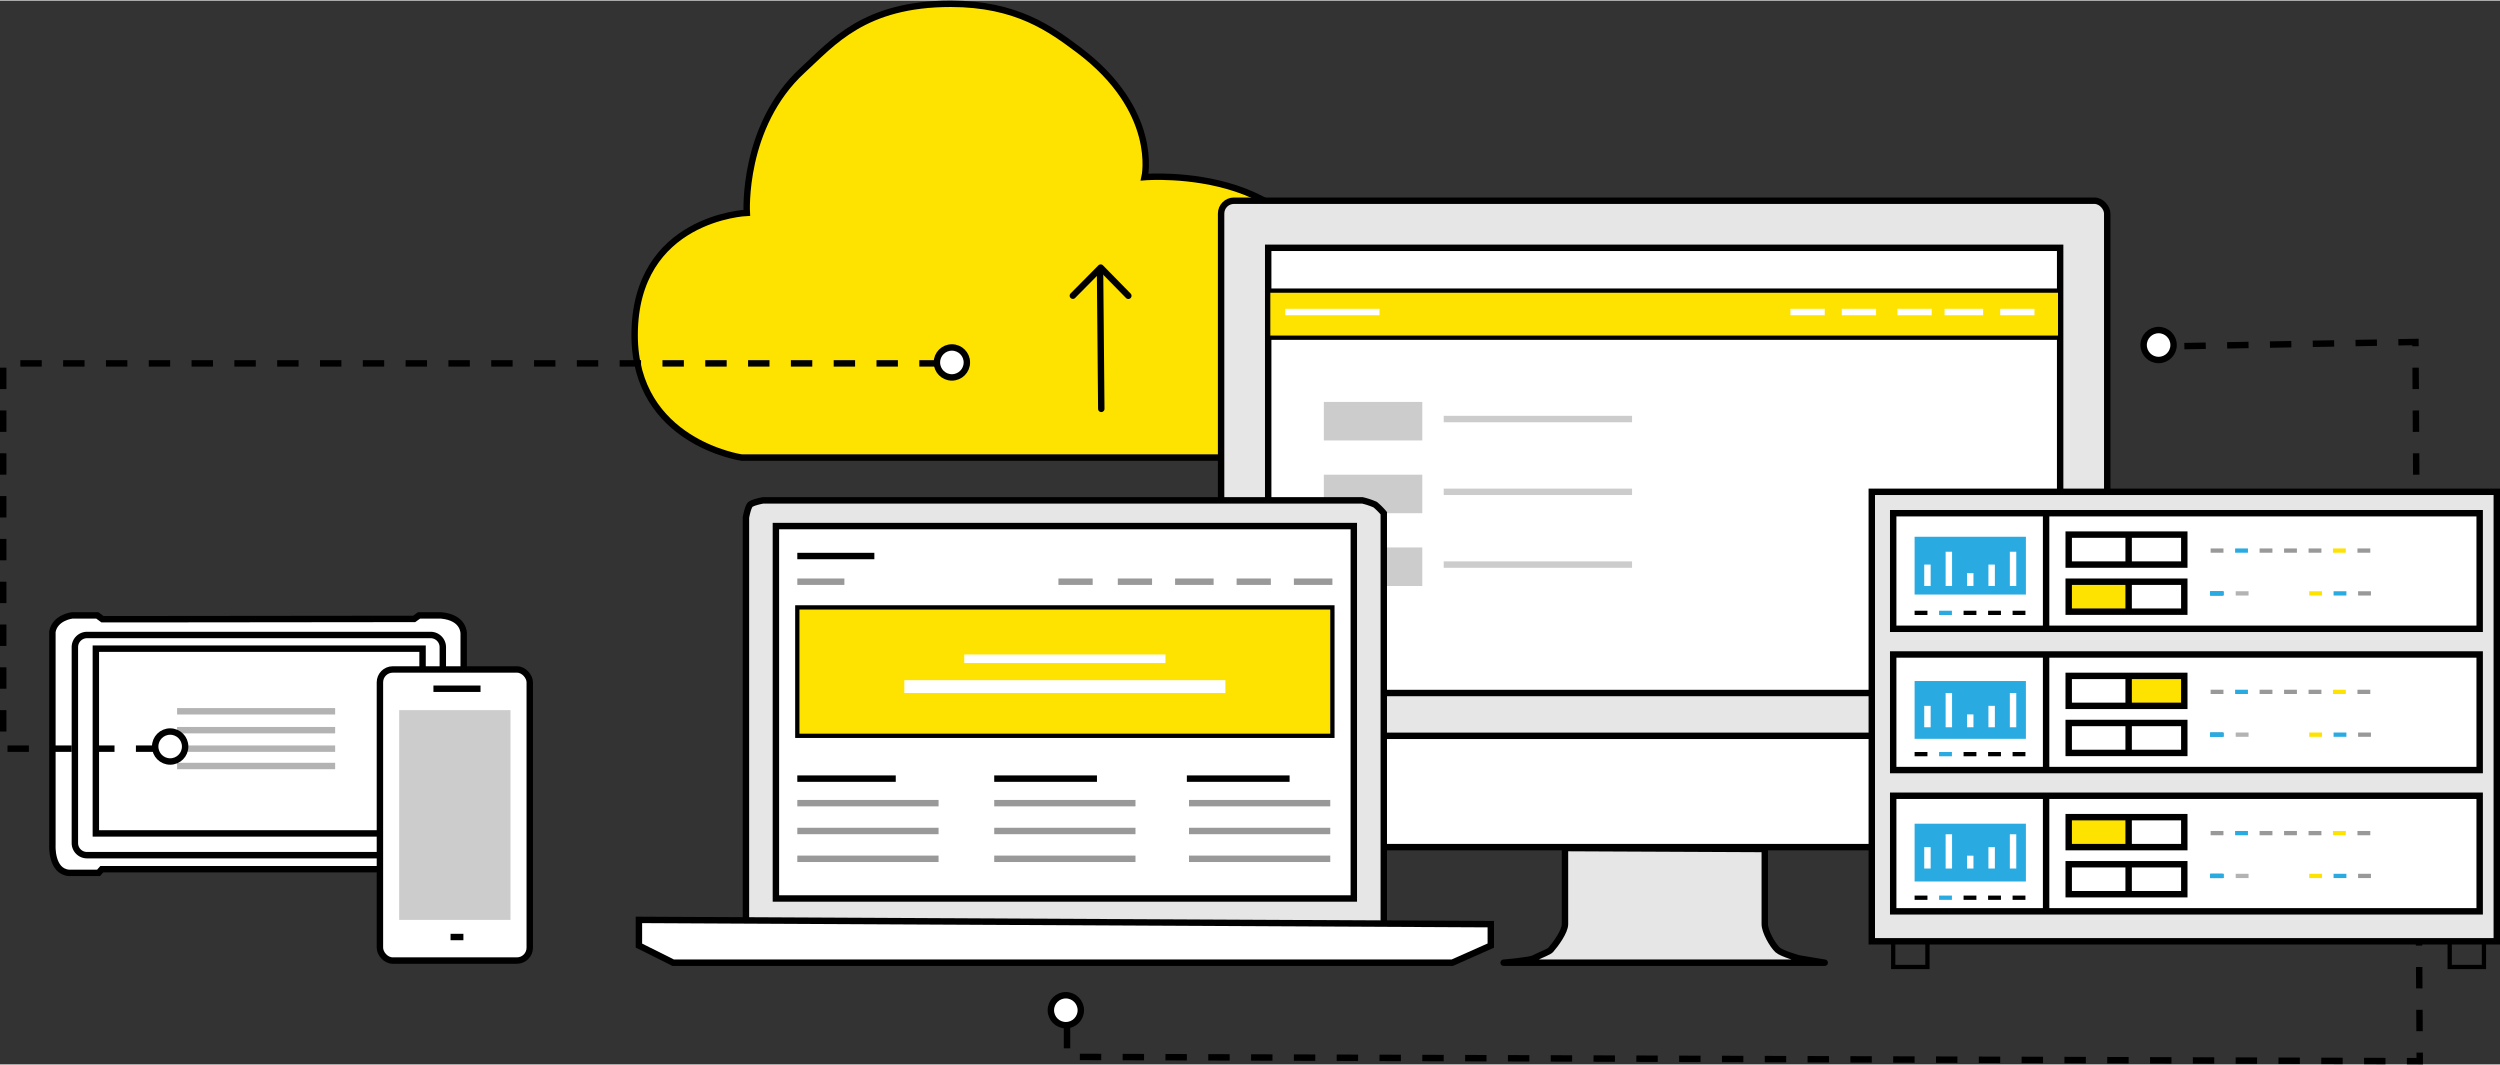 <?xml version="1.0"?>
<svg xmlns="http://www.w3.org/2000/svg" id="Ebene_1" data-name="Ebene 1" viewBox="0 0 584 248.51" width="500" height="213">
  <rect x="0" y="0" width="584" height="248.51" fill="#333333" stroke="none"/>
  <title>symbolnbild-produkte</title>
  <path d="M466.85,411c-20.25,0-27.57,9.09-34.55,15.48-14.29,13.1-13.1,33.35-13.1,33.35S393,460.92,393,488.41c0,25,25,28.59,25,28.59H533.54S555,519.38,555,483.65s-42.87-32.16-42.87-32.16,3.57-15.48-15.49-29.77C490.29,417,482.33,411,466.85,411Z" transform="translate(-244.75 -410.25)" style="fill: #ffe300;stroke: #000;stroke-miterlimit: 10;stroke-width: 1.5px"/>
  <g id="Tablet">
    <path d="M277.69,554.76h-9l-1.21-.89H261.6s-4,.47-4.61,3.81V564l0,43.5s-.38,6.17,3.88,6.52h6.9l.76-.86h72.95l.87.87h7s3.5,0,3.72-5.9V558.19s.23-3.81-5.28-4.32h-5.15l-1.14.82Z" transform="translate(-244.75 -410.25)" style="fill: #fff;stroke: #000;stroke-miterlimit: 10;stroke-width: 1.5px"/>
    <path d="M20.32,148.2H100.6a2.84,2.84,0,0,1,2.84,2.84V196.8a2.83,2.83,0,0,1-2.83,2.83H20.32a2.83,2.83,0,0,1-2.83-2.83V151A2.84,2.84,0,0,1,20.32,148.2Z" style="fill: none;stroke: #000;stroke-miterlimit: 10;stroke-width: 1.5px"/>
    <rect x="22.39" y="151.39" width="76.32" height="43.16" style="fill: #fff;stroke: #000;stroke-miterlimit: 10;stroke-width: 1.5px"/>
    <line x1="41.37" y1="166.02" x2="78.29" y2="166.02" style="fill: none;stroke: #b3b3b3;stroke-miterlimit: 10;stroke-width: 1.5px"/>
    <line x1="41.37" y1="170.43" x2="78.29" y2="170.43" style="fill: none;stroke: #b3b3b3;stroke-miterlimit: 10;stroke-width: 1.5px"/>
    <line x1="41.37" y1="174.75" x2="78.29" y2="174.75" style="fill: none;stroke: #b3b3b3;stroke-miterlimit: 10;stroke-width: 1.5px"/>
    <line x1="41.37" y1="178.8" x2="78.29" y2="178.8" style="fill: none;stroke: #b3b3b3;stroke-miterlimit: 10;stroke-width: 1.5px"/>
  </g>
  <g id="Handy">
    <rect x="88.75" y="156.25" width="35" height="68" rx="3" style="fill: #fff;stroke: #000;stroke-miterlimit: 10;stroke-width: 1.5px"/>
    <rect x="93.25" y="165.75" width="26" height="49" style="fill: #ccc"/>
    <line x1="101.25" y1="160.75" x2="112.25" y2="160.75" style="fill: #ccc;stroke: #000;stroke-miterlimit: 10;stroke-width: 1.5px"/>
    <line x1="105.25" y1="218.75" x2="108.25" y2="218.75" style="fill: #ccc;stroke: #000;stroke-miterlimit: 10;stroke-width: 1.5px"/>
  </g>
  <g id="Pfeil_gestrichelt" data-name="Pfeil gestrichelt">
    <polyline points="36.75 174.75 0.75 174.75 0.75 84.75 223.75 84.75" style="fill: none;stroke: #000;stroke-miterlimit: 10;stroke-width: 1.5px;stroke-dasharray: 5"/>
    <circle cx="39.75" cy="174.25" r="3.5" style="fill: #fff;stroke: #000;stroke-miterlimit: 10;stroke-width: 1.5px"/>
    <circle cx="222.36" cy="84.53" r="3.5" style="fill: #fff;stroke: #000;stroke-miterlimit: 10;stroke-width: 1.5px"/>
  </g>
  <g id="PC">
    <rect x="285.25" y="46.75" width="207" height="126" rx="3" style="fill: #e6e6e6;stroke: #000;stroke-miterlimit: 10;stroke-width: 1.5px"/>
    <rect x="296.25" y="57.75" width="185" height="104" style="fill: #fff;stroke: #000;stroke-miterlimit: 10;stroke-width: 1.5px"/>
    <rect x="296.25" y="67.75" width="185" height="11" style="fill: #ffe300;stroke: #000;stroke-miterlimit: 10"/>
    <rect x="309.25" y="93.75" width="23" height="9" style="fill: #ccc"/>
    <rect x="309.25" y="110.75" width="23" height="9" style="fill: #ccc"/>
    <rect x="309.25" y="127.75" width="23" height="9" style="fill: #ccc"/>
    <line x1="337.25" y1="97.75" x2="381.25" y2="97.75" style="fill: none;stroke: #ccc;stroke-miterlimit: 10;stroke-width: 1.5px"/>
    <line x1="337.25" y1="114.75" x2="381.25" y2="114.75" style="fill: none;stroke: #ccc;stroke-miterlimit: 10;stroke-width: 1.5px"/>
    <line x1="337.25" y1="131.75" x2="381.25" y2="131.75" style="fill: none;stroke: #ccc;stroke-miterlimit: 10;stroke-width: 1.5px"/>
    <line x1="300.25" y1="72.75" x2="322.25" y2="72.75" style="fill: none;stroke: #fff;stroke-miterlimit: 10;stroke-width: 1.5px"/>
    <line x1="418.25" y1="72.75" x2="426.25" y2="72.75" style="fill: none;stroke: #fff;stroke-miterlimit: 10;stroke-width: 1.5px"/>
    <line x1="430.25" y1="72.75" x2="438.25" y2="72.75" style="fill: none;stroke: #fff;stroke-miterlimit: 10;stroke-width: 1.5px"/>
    <line x1="443.25" y1="72.75" x2="451.25" y2="72.75" style="fill: none;stroke: #fff;stroke-miterlimit: 10;stroke-width: 1.5px"/>
    <line x1="454.25" y1="72.75" x2="463.25" y2="72.75" style="fill: none;stroke: #fff;stroke-miterlimit: 10;stroke-width: 1.5px"/>
    <line x1="467.25" y1="72.75" x2="475.25" y2="72.75" style="fill: none;stroke: #fff;stroke-miterlimit: 10;stroke-width: 1.5px"/>
    <rect x="285.25" y="171.75" width="207" height="26" style="fill: #fff;stroke: #000;stroke-miterlimit: 10;stroke-width: 1.5px"/>
    <path d="M610.33,608.22V626c0,1.72-2.2,4.71-3.33,6-.4.46-2,1-4,2-1,.5-7,1-7,1h75l-6-1s-4-1.09-5-2c-1.23-1.14-3-4.32-3-6V608.44Z" transform="translate(-244.75 -410.25)" style="fill: #e6e6e6;stroke: #000;stroke-linecap: round;stroke-linejoin: round;stroke-width: 1.5px"/>
  </g>
  <g id="Laptop">
    <path d="M423,527s-2.44.44-3,1-1,3-1,3v95H568V530a15.89,15.89,0,0,0-2-2,17.31,17.31,0,0,0-3-1Z" transform="translate(-244.75 -410.25)" style="fill: #e6e6e6;stroke: #000;stroke-miterlimit: 10;stroke-width: 1.5px"/>
    <rect x="181.25" y="122.75" width="135" height="87" style="fill: #fff;stroke: #000;stroke-miterlimit: 10;stroke-width: 1.5px"/>
    <line x1="186.25" y1="129.75" x2="204.25" y2="129.75" style="fill: none;stroke: #000;stroke-miterlimit: 10;stroke-width: 1.5px"/>
    <line x1="186.25" y1="181.75" x2="209.25" y2="181.75" style="fill: none;stroke: #000;stroke-miterlimit: 10;stroke-width: 1.5px"/>
    <line x1="232.25" y1="181.75" x2="256.25" y2="181.75" style="fill: none;stroke: #000;stroke-miterlimit: 10;stroke-width: 1.5px"/>
    <line x1="277.25" y1="181.75" x2="301.25" y2="181.75" style="fill: none;stroke: #000;stroke-miterlimit: 10;stroke-width: 1.5px"/>
    <line x1="186.25" y1="135.75" x2="197.25" y2="135.75" style="fill: none;stroke: #999;stroke-miterlimit: 10;stroke-width: 1.5px"/>
    <line x1="247.25" y1="135.75" x2="255.25" y2="135.75" style="fill: none;stroke: #999;stroke-miterlimit: 10;stroke-width: 1.5px"/>
    <line x1="261.12" y1="135.75" x2="269.12" y2="135.75" style="fill: none;stroke: #999;stroke-miterlimit: 10;stroke-width: 1.5px"/>
    <line x1="274.5" y1="135.75" x2="283.5" y2="135.75" style="fill: none;stroke: #999;stroke-miterlimit: 10;stroke-width: 1.5px"/>
    <line x1="288.87" y1="135.75" x2="296.87" y2="135.75" style="fill: none;stroke: #999;stroke-miterlimit: 10;stroke-width: 1.5px"/>
    <line x1="302.25" y1="135.75" x2="311.25" y2="135.75" style="fill: none;stroke: #999;stroke-miterlimit: 10;stroke-width: 1.5px"/>
    <g>
      <line x1="232.25" y1="187.48" x2="265.25" y2="187.48" style="fill: none;stroke: #999;stroke-miterlimit: 10;stroke-width: 1.5px"/>
      <line x1="232.25" y1="193.98" x2="265.25" y2="193.98" style="fill: none;stroke: #999;stroke-miterlimit: 10;stroke-width: 1.5px"/>
      <line x1="232.25" y1="200.48" x2="265.25" y2="200.48" style="fill: none;stroke: #999;stroke-miterlimit: 10;stroke-width: 1.5px"/>
    </g>
    <g>
      <line x1="277.75" y1="187.48" x2="310.75" y2="187.48" style="fill: none;stroke: #999;stroke-miterlimit: 10;stroke-width: 1.5px"/>
      <line x1="277.75" y1="193.98" x2="310.75" y2="193.98" style="fill: none;stroke: #999;stroke-miterlimit: 10;stroke-width: 1.5px"/>
      <line x1="277.75" y1="200.48" x2="310.75" y2="200.48" style="fill: none;stroke: #999;stroke-miterlimit: 10;stroke-width: 1.5px"/>
    </g>
    <g>
      <line x1="186.25" y1="187.48" x2="219.25" y2="187.48" style="fill: none;stroke: #999;stroke-miterlimit: 10;stroke-width: 1.5px"/>
      <line x1="186.25" y1="193.98" x2="219.25" y2="193.98" style="fill: none;stroke: #999;stroke-miterlimit: 10;stroke-width: 1.5px"/>
      <line x1="186.25" y1="200.48" x2="219.25" y2="200.48" style="fill: none;stroke: #999;stroke-miterlimit: 10;stroke-width: 1.5px"/>
    </g>
    <rect x="186.25" y="141.75" width="125" height="30" style="fill: #ffe300;stroke: #000;stroke-miterlimit: 10"/>
    <line x1="225.25" y1="153.75" x2="272.25" y2="153.75" style="fill: none;stroke: #fff;stroke-miterlimit: 10;stroke-width: 2px"/>
    <line x1="211.25" y1="160.25" x2="286.25" y2="160.25" style="fill: none;stroke: #fff;stroke-miterlimit: 10;stroke-width: 3px"/>
    <polygon points="149.25 214.75 348.25 215.75 348.25 220.75 339.25 224.75 157.25 224.75 149.25 220.75 149.25 214.75" style="fill: #fff;stroke: #000;stroke-miterlimit: 10;stroke-width: 1.5px"/>
  </g>
  <g id="Pfeil_gestrichelt-2" data-name="Pfeil gestrichelt">
    <g id="Pfeil_gestrichelt-3" data-name="Pfeil gestrichelt">
      <polyline points="249.25 239.75 249.25 246.75 565.25 247.75 564.25 79.75 508.25 80.75" style="fill: none;stroke: #000;stroke-miterlimit: 10;stroke-width: 1.5px;stroke-dasharray: 5"/>
      <circle cx="248.98" cy="235.85" r="3.5" style="fill: #fff;stroke: #000;stroke-miterlimit: 10;stroke-width: 1.5px"/>
    </g>
    <circle cx="504.25" cy="80.46" r="3.5" style="fill: #fff;stroke: #000;stroke-miterlimit: 10;stroke-width: 1.5px"/>
  </g>
  <g id="Server">
    <rect x="437.25" y="114.75" width="146" height="105" style="fill: #e6e6e6;stroke: #000;stroke-miterlimit: 10;stroke-width: 1.5px"/>
    <rect x="442.25" y="119.75" width="137" height="27" style="fill: #fff;stroke: #000;stroke-miterlimit: 10;stroke-width: 1.5px"/>
    <rect x="442.25" y="152.75" width="137" height="27" style="fill: #fff;stroke: #000;stroke-miterlimit: 10;stroke-width: 1.5px"/>
    <rect x="442.25" y="185.75" width="137" height="27" style="fill: #fff;stroke: #000;stroke-miterlimit: 10;stroke-width: 1.5px"/>
    <rect x="447.25" y="125.25" width="26" height="13.5" style="fill: #29abe2"/>
    <rect x="447.25" y="158.95" width="26" height="13.5" style="fill: #29abe2"/>
    <rect x="447.25" y="192.28" width="26" height="13.5" style="fill: #29abe2"/>
    <g>
      <line x1="450.25" y1="131.75" x2="450.25" y2="136.75" style="fill: #29abe2;stroke: #fff;stroke-miterlimit: 10;stroke-width: 1.5px"/>
      <line x1="455.25" y1="128.75" x2="455.25" y2="136.75" style="fill: #29abe2;stroke: #fff;stroke-miterlimit: 10;stroke-width: 1.5px"/>
      <line x1="460.25" y1="133.75" x2="460.25" y2="136.75" style="fill: #29abe2;stroke: #fff;stroke-miterlimit: 10;stroke-width: 1.5px"/>
      <line x1="465.25" y1="131.75" x2="465.25" y2="136.75" style="fill: #29abe2;stroke: #fff;stroke-miterlimit: 10;stroke-width: 1.5px"/>
      <line x1="470.25" y1="128.75" x2="470.25" y2="136.75" style="fill: #29abe2;stroke: #fff;stroke-miterlimit: 10;stroke-width: 1.5px"/>
    </g>
    <g>
      <line x1="450.25" y1="164.75" x2="450.25" y2="169.75" style="fill: #29abe2;stroke: #fff;stroke-miterlimit: 10;stroke-width: 1.5px"/>
      <line x1="455.25" y1="161.75" x2="455.25" y2="169.75" style="fill: #29abe2;stroke: #fff;stroke-miterlimit: 10;stroke-width: 1.5px"/>
      <line x1="460.25" y1="166.75" x2="460.25" y2="169.75" style="fill: #29abe2;stroke: #fff;stroke-miterlimit: 10;stroke-width: 1.5px"/>
      <line x1="465.25" y1="164.75" x2="465.25" y2="169.75" style="fill: #29abe2;stroke: #fff;stroke-miterlimit: 10;stroke-width: 1.5px"/>
      <line x1="470.25" y1="161.75" x2="470.25" y2="169.75" style="fill: #29abe2;stroke: #fff;stroke-miterlimit: 10;stroke-width: 1.5px"/>
    </g>
    <g>
      <line x1="450.25" y1="197.75" x2="450.25" y2="202.75" style="fill: #29abe2;stroke: #fff;stroke-miterlimit: 10;stroke-width: 1.5px"/>
      <line x1="455.25" y1="194.75" x2="455.25" y2="202.75" style="fill: #29abe2;stroke: #fff;stroke-miterlimit: 10;stroke-width: 1.5px"/>
      <line x1="460.25" y1="199.75" x2="460.25" y2="202.75" style="fill: #29abe2;stroke: #fff;stroke-miterlimit: 10;stroke-width: 1.5px"/>
      <line x1="465.25" y1="197.75" x2="465.25" y2="202.75" style="fill: #29abe2;stroke: #fff;stroke-miterlimit: 10;stroke-width: 1.5px"/>
      <line x1="470.25" y1="194.75" x2="470.25" y2="202.75" style="fill: #29abe2;stroke: #fff;stroke-miterlimit: 10;stroke-width: 1.5px"/>
    </g>
    <g>
      <rect x="447.25" y="142.53" width="3" height="1"/>
      <rect x="458.69" y="142.53" width="3" height="1"/>
      <rect x="464.42" y="142.53" width="3" height="1"/>
      <rect x="470.14" y="142.53" width="3" height="1"/>
      <rect x="452.97" y="142.53" width="3" height="1" style="fill: #29abe2"/>
    </g>
    <g>
      <rect x="447.25" y="175.53" width="3" height="1"/>
      <rect x="458.69" y="175.53" width="3" height="1"/>
      <rect x="464.42" y="175.53" width="3" height="1"/>
      <rect x="470.14" y="175.53" width="3" height="1"/>
      <rect x="452.97" y="175.53" width="3" height="1" style="fill: #29abe2"/>
    </g>
    <g>
      <rect x="447.25" y="209.07" width="3" height="1"/>
      <rect x="458.69" y="209.07" width="3" height="1"/>
      <rect x="464.42" y="209.07" width="3" height="1"/>
      <rect x="470.14" y="209.07" width="3" height="1"/>
      <rect x="452.97" y="209.07" width="3" height="1" style="fill: #29abe2"/>
    </g>
    <line x1="477.97" y1="119.72" x2="477.97" y2="146.98" style="fill: none;stroke: #000;stroke-miterlimit: 10;stroke-width: 1.5px"/>
    <line x1="477.97" y1="152.61" x2="477.97" y2="179.87" style="fill: none;stroke: #000;stroke-miterlimit: 10;stroke-width: 1.5px"/>
    <line x1="477.97" y1="185.61" x2="477.97" y2="212.87" style="fill: none;stroke: #000;stroke-miterlimit: 10;stroke-width: 1.5px"/>
    <rect x="483.25" y="135.75" width="14" height="7" style="fill: #ffe300"/>
    <g>
      <g>
        <rect x="483.25" y="124.75" width="27" height="7" style="fill: none;stroke: #000;stroke-miterlimit: 10;stroke-width: 1.5px"/>
        <line x1="497.25" y1="124.75" x2="497.25" y2="131.75" style="fill: none;stroke: #000;stroke-miterlimit: 10;stroke-width: 1.5px"/>
      </g>
      <g>
        <rect x="483.25" y="135.75" width="27" height="7" style="fill: none;stroke: #000;stroke-miterlimit: 10;stroke-width: 1.5px"/>
        <line x1="497.25" y1="135.75" x2="497.25" y2="142.75" style="fill: none;stroke: #000;stroke-miterlimit: 10;stroke-width: 1.5px"/>
      </g>
    </g>
    <rect x="497.25" y="157.72" width="13.06" height="7" style="fill: #ffe300"/>
    <g>
      <g>
        <rect x="483.25" y="157.75" width="27" height="7" style="fill: none;stroke: #000;stroke-miterlimit: 10;stroke-width: 1.5px"/>
        <line x1="497.25" y1="157.75" x2="497.25" y2="164.75" style="fill: none;stroke: #000;stroke-miterlimit: 10;stroke-width: 1.5px"/>
      </g>
      <g>
        <rect x="483.25" y="168.75" width="27" height="7" style="fill: none;stroke: #000;stroke-miterlimit: 10;stroke-width: 1.5px"/>
        <line x1="497.25" y1="168.75" x2="497.25" y2="175.75" style="fill: none;stroke: #000;stroke-miterlimit: 10;stroke-width: 1.5px"/>
      </g>
    </g>
    <rect x="483.31" y="190.72" width="14" height="7" style="fill: #ffe300"/>
    <g>
      <g>
        <rect x="483.25" y="190.75" width="27" height="7" style="fill: none;stroke: #000;stroke-miterlimit: 10;stroke-width: 1.5px"/>
        <line x1="497.25" y1="190.75" x2="497.25" y2="197.75" style="fill: none;stroke: #000;stroke-miterlimit: 10;stroke-width: 1.5px"/>
      </g>
      <g>
        <rect x="483.25" y="201.75" width="27" height="7" style="fill: none;stroke: #000;stroke-miterlimit: 10;stroke-width: 1.5px"/>
        <line x1="497.25" y1="201.75" x2="497.25" y2="208.75" style="fill: none;stroke: #000;stroke-miterlimit: 10;stroke-width: 1.5px"/>
      </g>
    </g>
    <g>
      <g>
        <rect x="516.4" y="127.98" width="3" height="1" style="fill: #999"/>
        <rect x="527.84" y="127.98" width="3" height="1" style="fill: #999"/>
        <rect x="533.56" y="127.98" width="3" height="1" style="fill: #999"/>
        <rect x="539.28" y="127.98" width="3" height="1" style="fill: #999"/>
        <rect x="522.12" y="127.98" width="3" height="1" style="fill: #29abe2"/>
        <rect x="544.98" y="127.98" width="3" height="1" style="fill: #ffe300"/>
        <rect x="550.7" y="127.98" width="3" height="1" style="fill: #999"/>
      </g>
      <g>
        <rect x="516.54" y="137.98" width="3" height="1" style="fill: #999"/>
        <rect x="516.25" y="137.98" width="3" height="1" style="fill: #29abe2"/>
        <rect x="516.25" y="137.98" width="3" height="1" style="fill: #29abe2"/>
        <rect x="539.43" y="137.98" width="3" height="1" style="fill: #ffe300"/>
        <rect x="522.26" y="137.98" width="3" height="1" style="fill: #b3b3b3"/>
        <rect x="545.12" y="137.98" width="3" height="1" style="fill: #29abe2"/>
        <rect x="550.85" y="137.98" width="3" height="1" style="fill: #999"/>
      </g>
    </g>
    <g>
      <g>
        <rect x="516.4" y="160.98" width="3" height="1" style="fill: #999"/>
        <rect x="527.84" y="160.98" width="3" height="1" style="fill: #999"/>
        <rect x="533.56" y="160.98" width="3" height="1" style="fill: #999"/>
        <rect x="539.28" y="160.98" width="3" height="1" style="fill: #999"/>
        <rect x="522.12" y="160.98" width="3" height="1" style="fill: #29abe2"/>
        <rect x="544.98" y="160.98" width="3" height="1" style="fill: #ffe300"/>
        <rect x="550.7" y="160.98" width="3" height="1" style="fill: #999"/>
      </g>
      <g>
        <rect x="516.54" y="170.98" width="3" height="1" style="fill: #999"/>
        <rect x="516.25" y="170.98" width="3" height="1" style="fill: #29abe2"/>
        <rect x="516.25" y="170.98" width="3" height="1" style="fill: #29abe2"/>
        <rect x="539.43" y="170.98" width="3" height="1" style="fill: #ffe300"/>
        <rect x="522.26" y="170.98" width="3" height="1" style="fill: #b3b3b3"/>
        <rect x="545.12" y="170.98" width="3" height="1" style="fill: #29abe2"/>
        <rect x="550.85" y="170.98" width="3" height="1" style="fill: #999"/>
      </g>
    </g>
    <g>
      <g>
        <rect x="516.4" y="193.98" width="3" height="1" style="fill: #999"/>
        <rect x="527.84" y="193.98" width="3" height="1" style="fill: #999"/>
        <rect x="533.56" y="193.98" width="3" height="1" style="fill: #999"/>
        <rect x="539.28" y="193.98" width="3" height="1" style="fill: #999"/>
        <rect x="522.12" y="193.98" width="3" height="1" style="fill: #29abe2"/>
        <rect x="544.98" y="193.98" width="3" height="1" style="fill: #ffe300"/>
        <rect x="550.7" y="193.98" width="3" height="1" style="fill: #999"/>
      </g>
      <g>
        <rect x="516.54" y="203.98" width="3" height="1" style="fill: #999"/>
        <rect x="516.25" y="203.98" width="3" height="1" style="fill: #29abe2"/>
        <rect x="516.25" y="203.98" width="3" height="1" style="fill: #29abe2"/>
        <rect x="539.43" y="203.98" width="3" height="1" style="fill: #ffe300"/>
        <rect x="522.26" y="203.98" width="3" height="1" style="fill: #b3b3b3"/>
        <rect x="545.12" y="203.98" width="3" height="1" style="fill: #29abe2"/>
        <rect x="550.85" y="203.98" width="3" height="1" style="fill: #999"/>
      </g>
    </g>
    <rect x="442.25" y="219.75" width="8" height="6" style="fill: none;stroke: #000;stroke-miterlimit: 10"/>
    <rect x="572.25" y="219.75" width="8" height="6" style="fill: none;stroke: #000;stroke-miterlimit: 10"/>
  </g>
  <g id="Pfeil">
    <line x1="257.26" y1="95.37" x2="256.97" y2="63.07" style="fill: none;stroke: #000;stroke-linecap: round;stroke-width: 1.5px"/>
    <line x1="263.96" y1="69.28" x2="257.44" y2="63.06" style="fill: none"/>
    <polyline points="250.62 68.94 257.12 62.37 263.58 68.96" style="fill: none;stroke: #000;stroke-linecap: round;stroke-linejoin: round;stroke-width: 1.5px"/>
  </g>
</svg>
